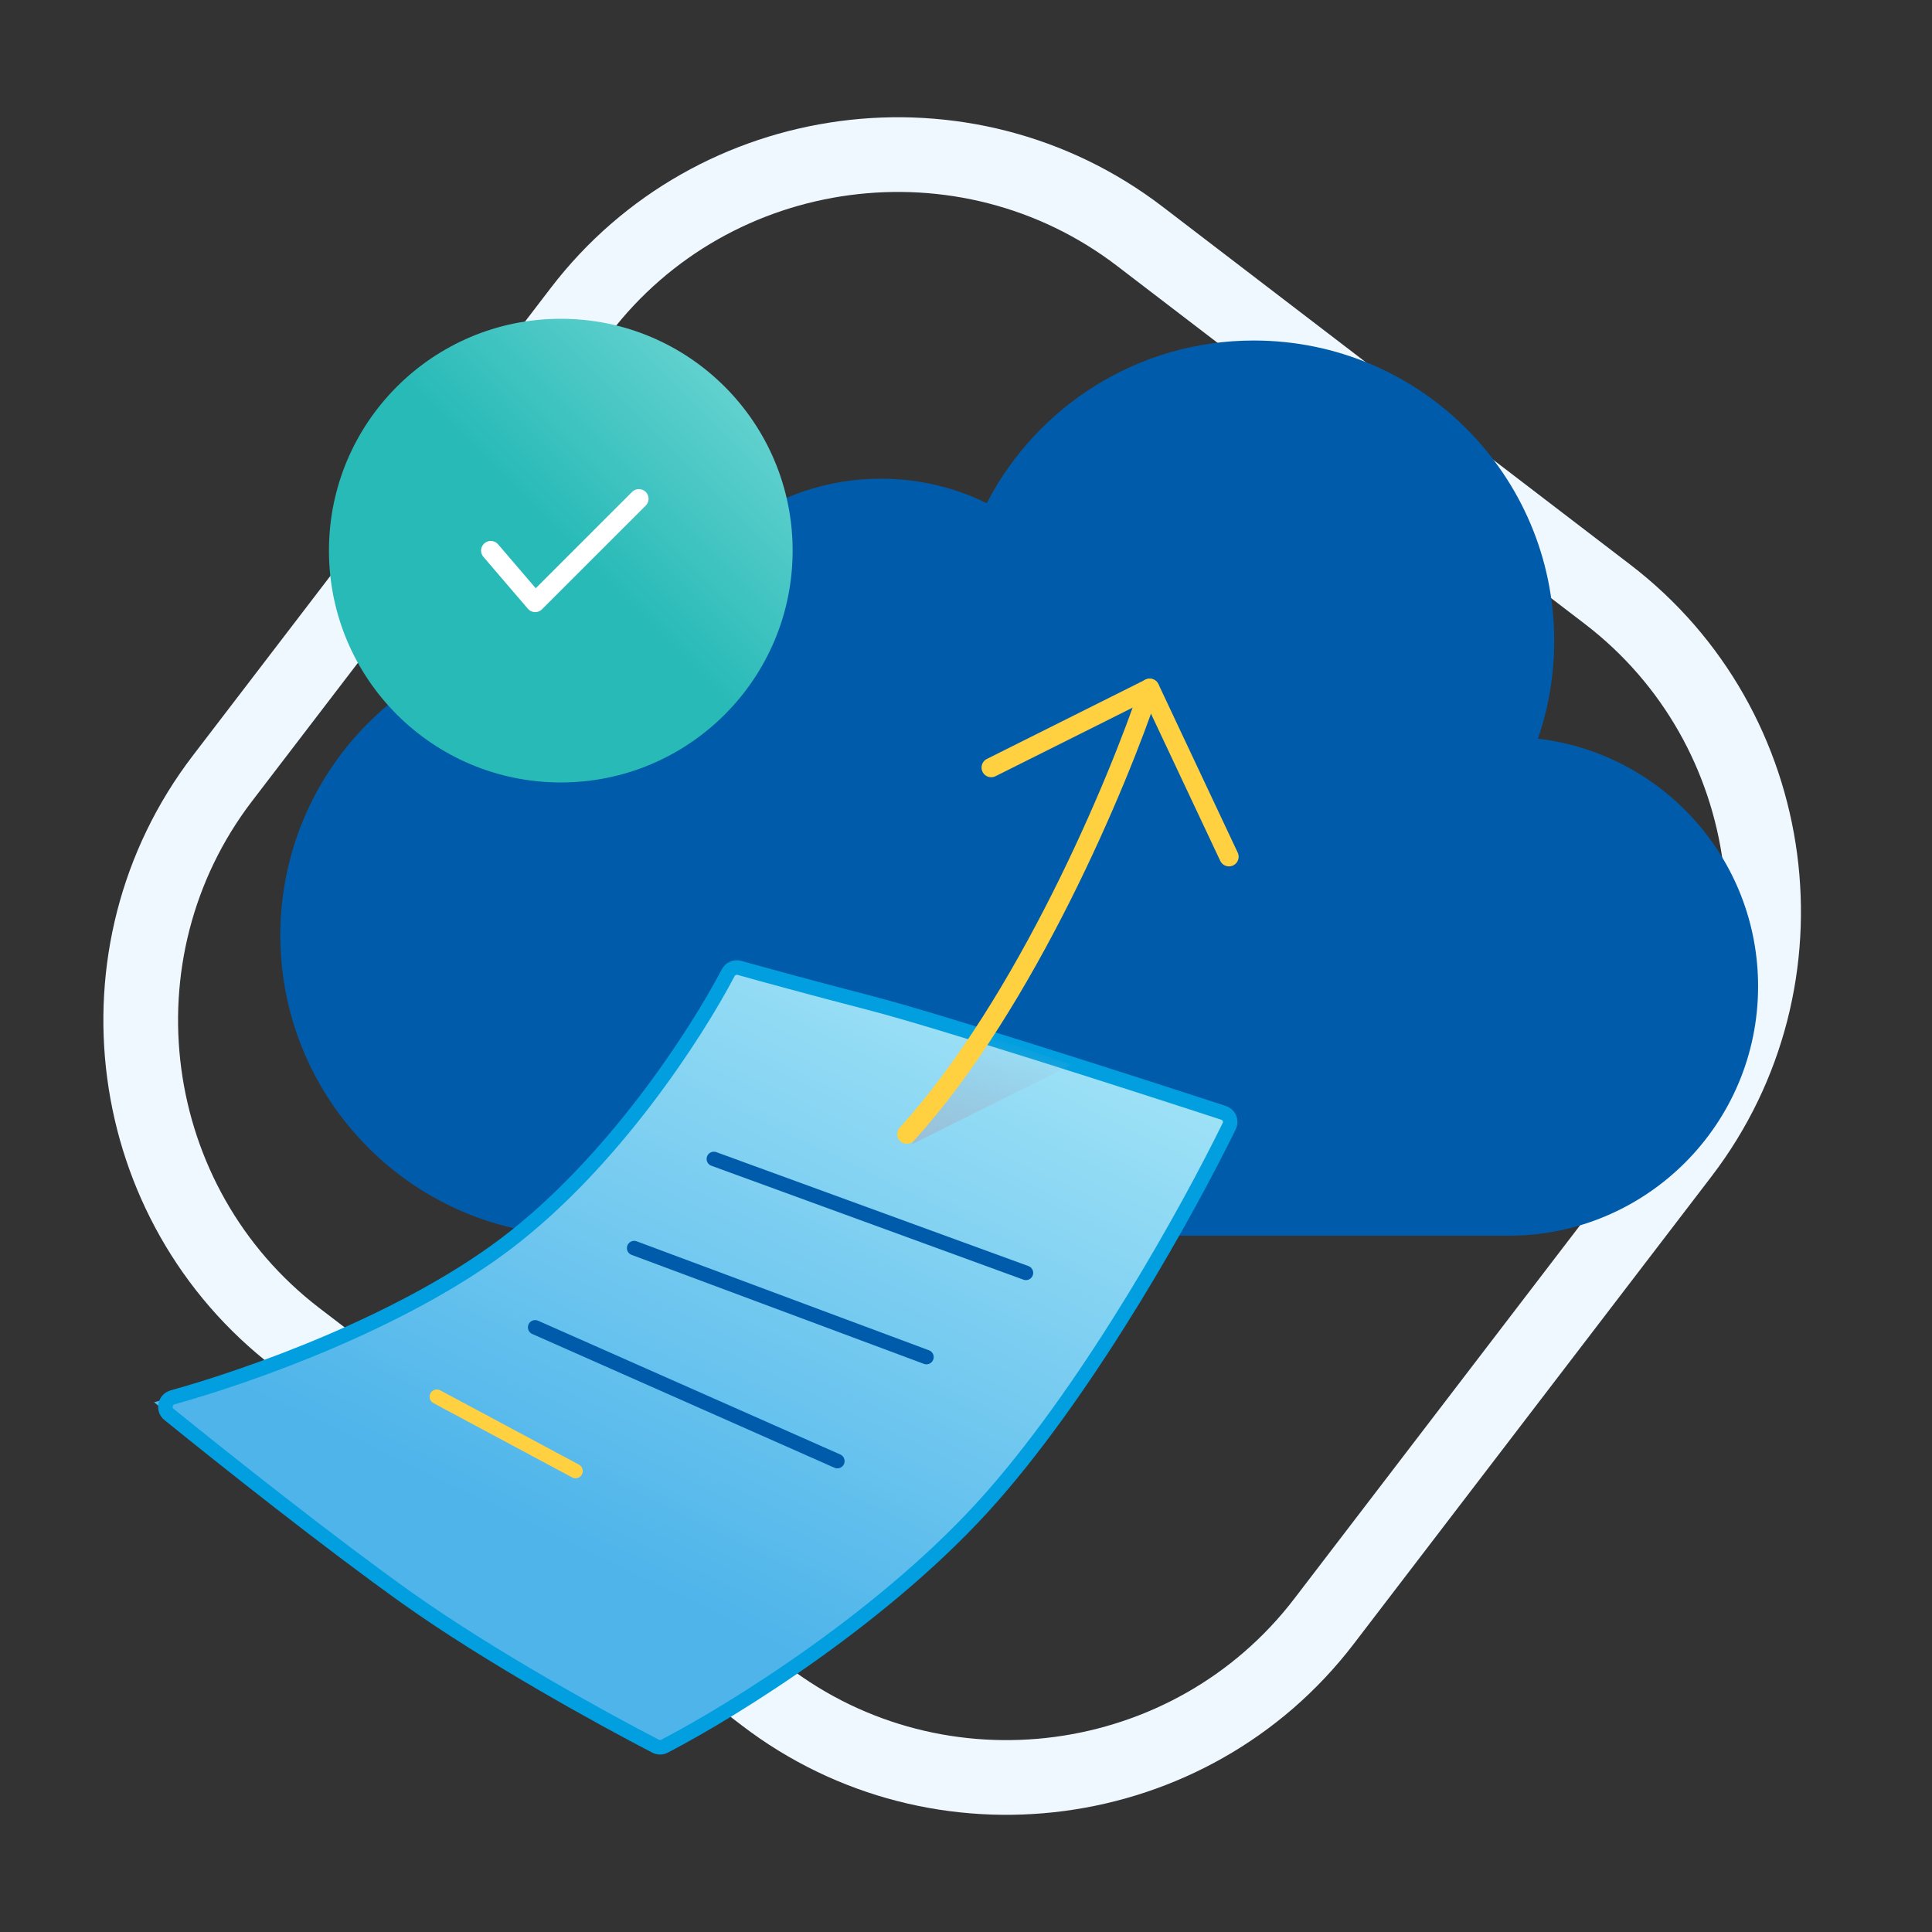 <svg width="68" height="68" viewBox="0 0 68 68" fill="none" xmlns="http://www.w3.org/2000/svg">
<rect x="0" y="0" width="68" height="68" fill="#333333" stroke="none"/>
<path fill-rule="evenodd" clip-rule="evenodd" d="M26.907 59.684L10.447 47.087C4.312 42.391 3.134 33.53 7.83 27.395L20.428 10.935C25.123 4.8 33.984 3.623 40.119 8.318L56.579 20.916C62.714 25.611 63.892 34.472 59.196 40.607L46.599 57.067C41.903 63.202 33.042 64.38 26.907 59.684Z" stroke="#EFF7FF" stroke-width="2.629"/>
<path fill-rule="evenodd" clip-rule="evenodd" d="M54.13 26C54.501 24.921 54.703 23.763 54.703 22.558C54.703 16.718 49.969 11.985 44.129 11.985C40.037 11.985 36.487 14.31 34.73 17.711C33.606 17.159 32.341 16.848 31.003 16.848C27.26 16.848 24.084 19.28 22.97 22.651C22.16 22.452 21.312 22.346 20.44 22.346C14.601 22.346 9.867 27.08 9.867 32.919C9.867 38.759 14.601 43.493 20.44 43.493C20.481 43.493 20.521 43.492 20.562 43.492H53.103C57.95 43.492 61.879 39.563 61.879 34.716C61.879 30.217 58.493 26.508 54.13 26Z" fill="#005CAA"/>
<circle cx="19.738" cy="19.38" r="8.16" fill="url(#paint0_linear_3561_3849)"/>
<path d="M17.273 19.379L18.837 21.204L22.487 17.555" stroke="white" stroke-width="0.68" stroke-linecap="round" stroke-linejoin="round"/>
<path d="M14.326 56.242C11.349 54.123 7.15 50.767 5.422 49.354C7.903 48.736 13.848 46.758 17.782 43.792C21.716 40.825 24.737 36.022 25.756 33.991C26.376 34.167 28.228 34.679 30.673 35.315C33.119 35.951 40.198 38.229 43.432 39.289C42.147 41.982 38.648 48.427 34.926 52.666C31.205 56.904 25.579 60.347 23.231 61.539C21.503 60.657 17.303 58.361 14.326 56.242Z" fill="url(#paint1_linear_3561_3849)"/>
<path d="M14.326 56.242C11.618 54.314 7.897 51.363 5.947 49.782C5.73 49.606 5.805 49.257 6.075 49.182C8.834 48.416 14.16 46.523 17.782 43.792C21.563 40.94 24.501 36.392 25.628 34.24C25.704 34.095 25.869 34.023 26.026 34.067C26.822 34.29 28.517 34.755 30.673 35.315C33.03 35.928 39.691 38.066 43.066 39.169C43.261 39.232 43.355 39.45 43.265 39.635C41.863 42.501 38.497 48.599 34.926 52.666C31.283 56.815 25.814 60.203 23.383 61.462C23.286 61.512 23.174 61.511 23.077 61.461C21.265 60.526 17.219 58.3 14.326 56.242Z" stroke="#019FDF" stroke-width="0.51"/>
<path d="M37.697 37.478L32.117 40.267V39.744L34.733 36.431L37.697 37.478Z" fill="url(#paint2_linear_3561_3849)"/>
<path d="M25.125 40.791L36.11 44.801" stroke="#005CAA" stroke-width="0.51" stroke-linecap="round"/>
<path d="M22.32 43.929L32.608 47.765" stroke="#005CAA" stroke-width="0.51" stroke-linecap="round"/>
<path d="M18.836 46.718L29.472 51.426" stroke="#005CAA" stroke-width="0.51" stroke-linecap="round"/>
<path d="M15.375 49.16L20.257 51.775" stroke="#FFD040" stroke-width="0.51" stroke-linecap="round"/>
<path d="M34.887 27.016L40.466 24.226L43.256 30.154" stroke="#FFD040" stroke-width="0.68" stroke-linecap="round" stroke-linejoin="round"/>
<path d="M40.462 24.226C39.357 27.539 36.103 35.315 31.918 39.918" stroke="#FFD040" stroke-width="0.68" stroke-linecap="round" stroke-linejoin="round"/>
<defs>
<linearGradient id="paint0_linear_3561_3849" x1="7.298" y1="-26.906" x2="-9.416" y2="-10.206" gradientUnits="userSpaceOnUse">
<stop stop-color="#D2FFFE"/>
<stop offset="0" stop-color="#D2FFFE"/>
<stop offset="1" stop-color="#28BAB7"/>
</linearGradient>
<linearGradient id="paint1_linear_3561_3849" x1="18.837" y1="10.199" x2="1.686" y2="45.664" gradientUnits="userSpaceOnUse">
<stop stop-color="#D2FFFE"/>
<stop offset="1" stop-color="#4EB4EA"/>
</linearGradient>
<linearGradient id="paint2_linear_3561_3849" x1="34.384" y1="36.257" x2="33.163" y2="41.139" gradientUnits="userSpaceOnUse">
<stop stop-color="#9DBCD4" stop-opacity="0"/>
<stop offset="1" stop-color="#9DBCD4"/>
</linearGradient>
</defs>
</svg>
